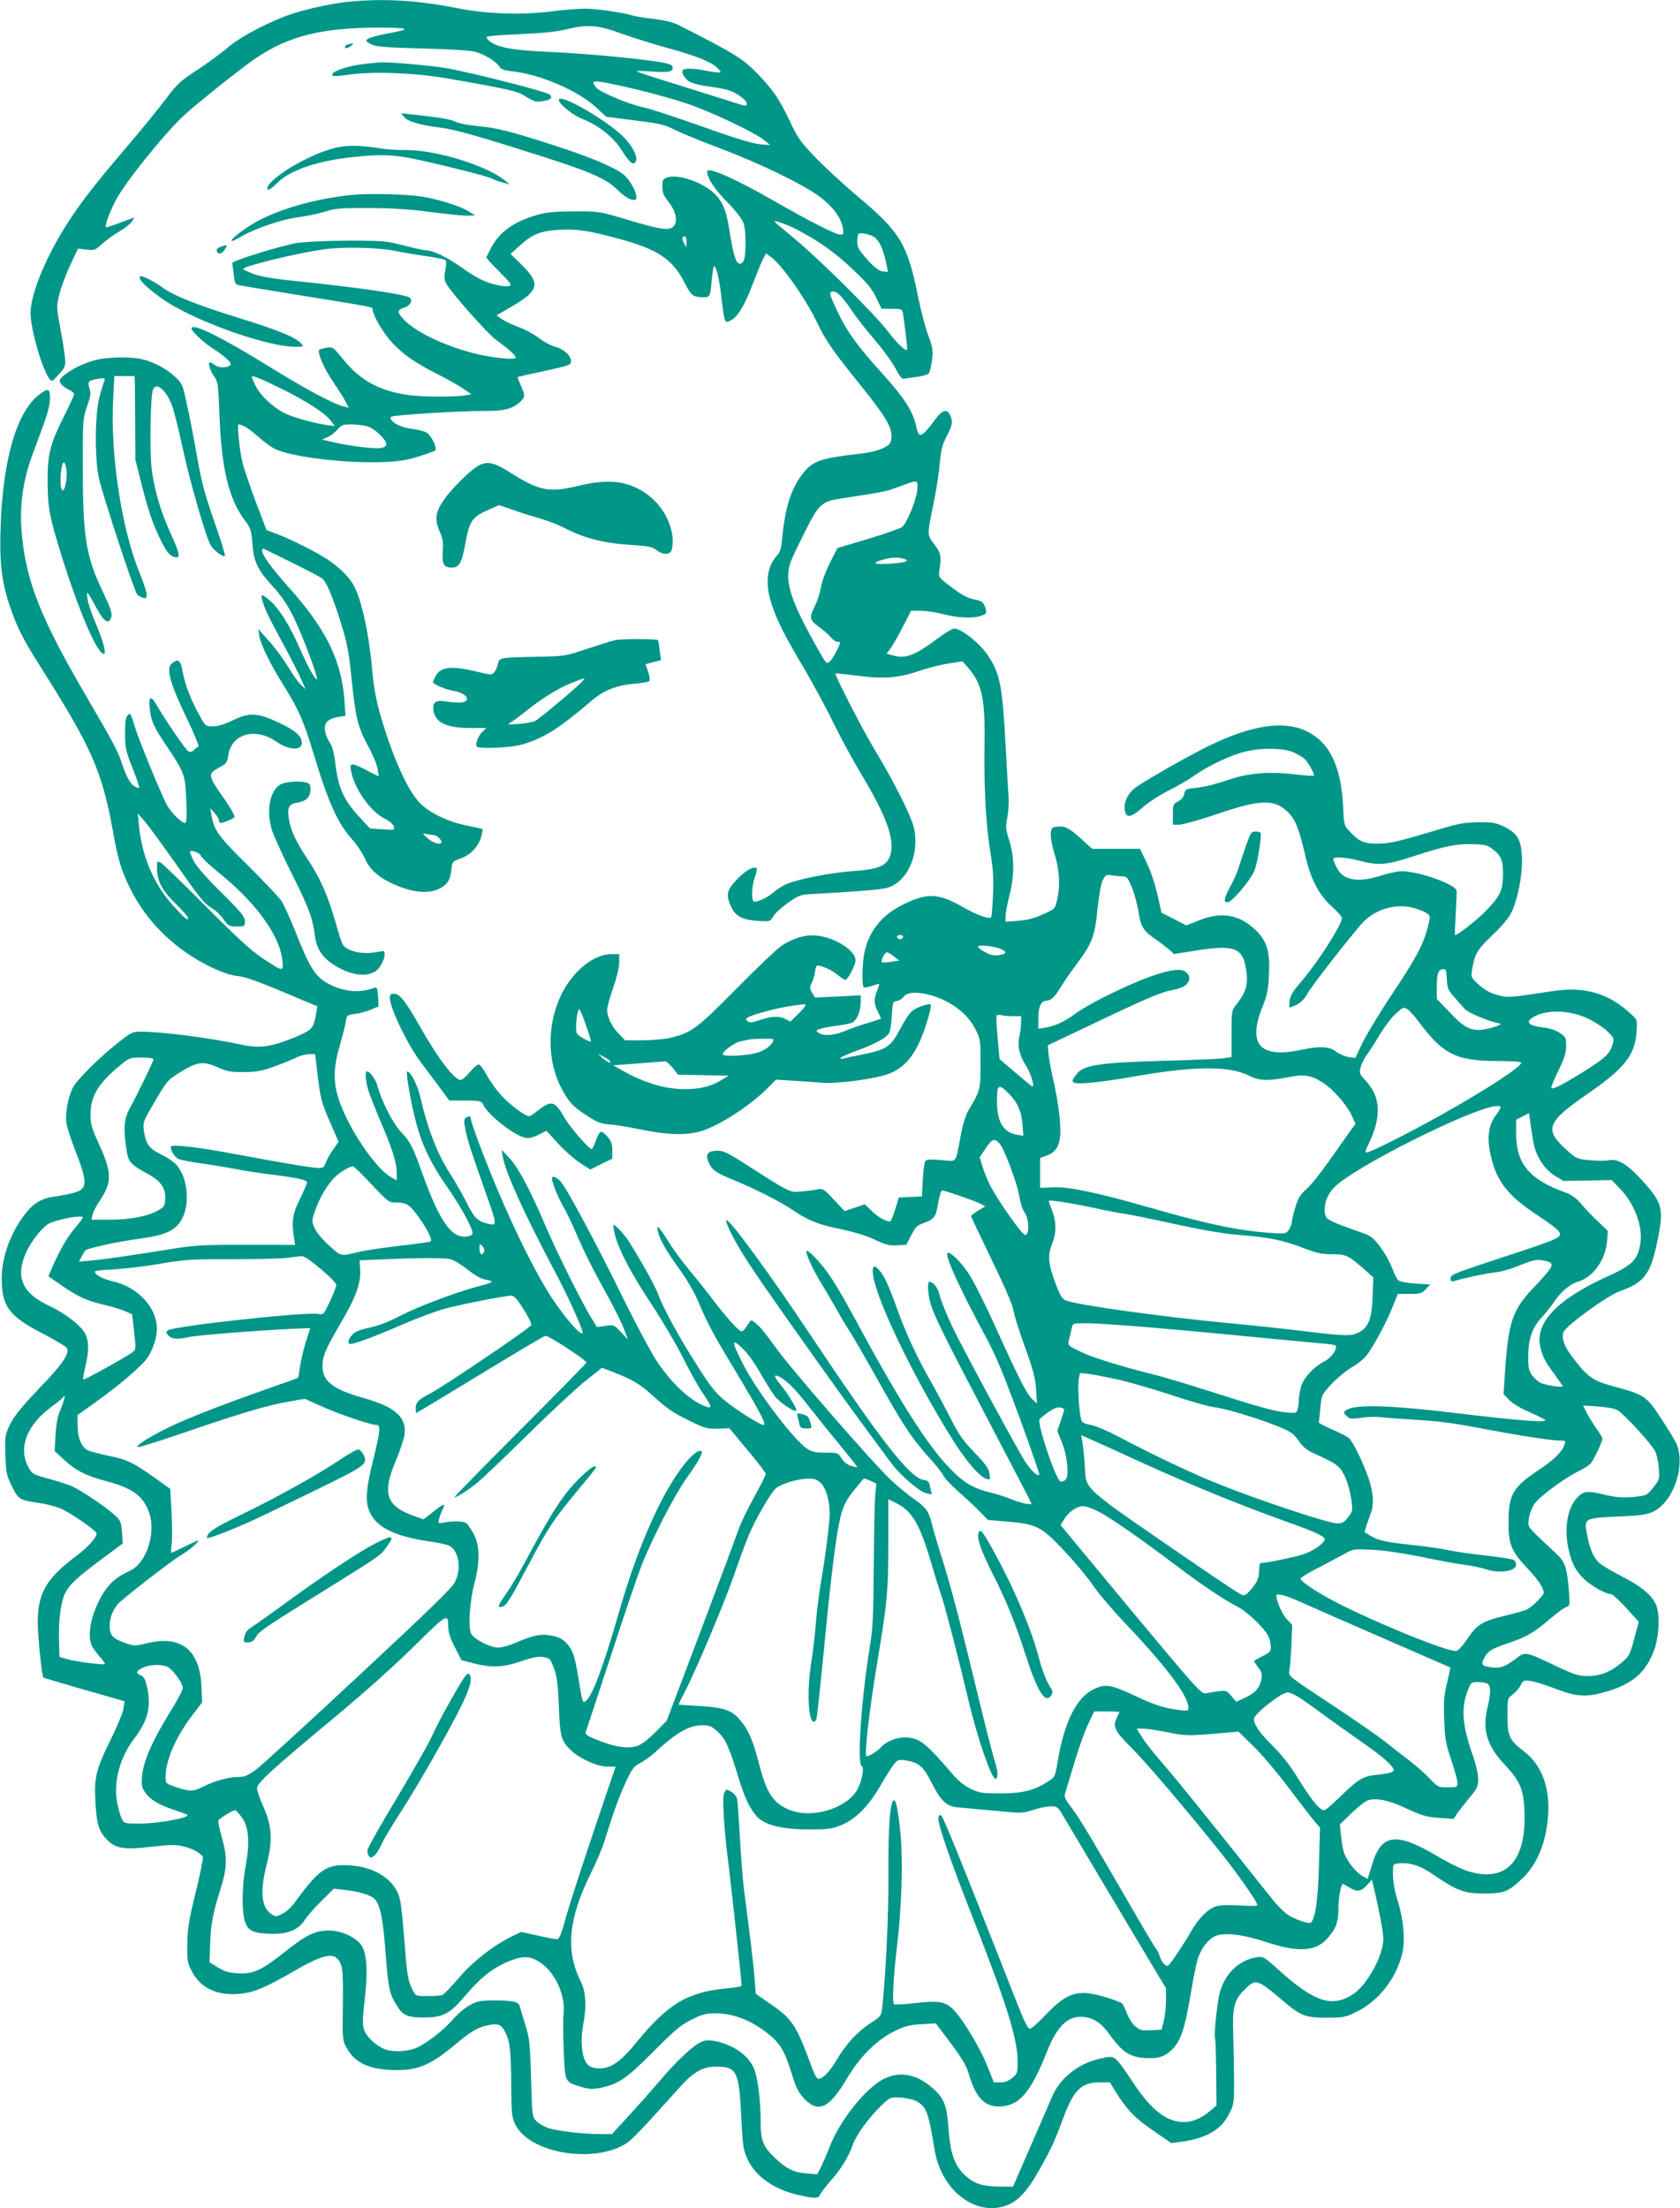 <?xml version="1.0" standalone="no"?>
<!DOCTYPE svg PUBLIC "-//W3C//DTD SVG 20010904//EN"
 "http://www.w3.org/TR/2001/REC-SVG-20010904/DTD/svg10.dtd">
<svg version="1.0" xmlns="http://www.w3.org/2000/svg"
 width="974pt" height="1280pt" viewBox="0 0 974 1280"
 preserveAspectRatio="xMidYMid meet">
<g transform="translate(0,1280) scale(0.1,-0.1)"
fill="#009688" stroke="none">
<path d="M2024 12790 c-98 -10 -220 -36 -318 -66 -129 -41 -312 -135 -386
-200 -36 -31 -115 -89 -176 -129 -99 -65 -117 -81 -182 -168 -39 -52 -138
-174 -219 -269 -183 -214 -263 -316 -343 -438 -129 -197 -223 -422 -223 -535
0 -90 67 -326 109 -380 15 -19 16 -19 55 25 39 44 40 47 35 103 -3 32 -16 110
-28 174 -21 112 -21 117 -4 186 9 39 37 114 62 168 l46 98 49 -6 c46 -5 51 -4
91 33 24 22 68 54 99 72 31 18 64 43 73 57 l16 25 -81 -30 c-45 -17 -83 -29
-85 -27 -8 8 26 100 60 161 57 105 264 363 383 478 64 62 333 277 425 340 192
130 387 178 718 178 180 -1 190 -8 43 -35 -50 -9 -100 -23 -109 -30 -16 -11
-15 -14 17 -31 29 -15 71 -19 299 -25 154 -4 282 -12 305 -19 56 -16 119 -55
138 -83 12 -19 27 -25 74 -30 161 -17 379 -110 485 -206 l63 -58 165 -21 c147
-18 173 -24 235 -56 39 -19 156 -67 260 -106 231 -87 486 -211 580 -282 75
-57 122 -122 132 -181 5 -32 3 -37 -14 -37 -28 0 -172 73 -383 194 -228 131
-390 202 -390 172 0 -38 40 -100 115 -176 53 -55 87 -99 96 -125 16 -47 15
-201 -2 -221 -33 -40 -54 8 -81 186 -17 109 -37 159 -85 207 -68 67 -214 117
-276 94 -24 -9 -27 -16 -27 -53 0 -34 8 -52 35 -87 56 -71 59 -144 6 -156 -34
-7 -85 4 -266 58 -137 41 -143 42 -285 42 -108 -1 -162 -5 -210 -19 -140 -39
-227 -101 -275 -197 l-26 -51 22 -27 c13 -14 45 -47 71 -73 26 -25 48 -51 48
-57 0 -17 -51 -13 -122 9 -42 13 -96 42 -162 90 -88 62 -168 100 -214 100 -8
0 -62 12 -121 27 -99 26 -120 28 -316 28 -119 0 -249 -6 -300 -13 -83 -12
-382 -104 -378 -117 0 -3 4 -32 8 -65 6 -53 9 -59 33 -64 15 -3 182 -30 372
-61 410 -66 400 -64 400 -78 0 -32 63 -140 114 -194 62 -67 134 -117 265 -183
46 -23 109 -58 139 -78 l55 -37 -39 -7 c-57 -10 -249 -9 -324 2 -170 24 -279
83 -379 205 -61 75 -62 76 -99 69 -20 -4 -39 -8 -41 -11 -14 -12 27 -109 78
-183 32 -47 66 -100 75 -119 l18 -34 -29 7 c-59 14 -217 98 -419 223 -285 177
-464 266 -464 229 0 -17 76 -87 136 -124 27 -17 61 -43 74 -57 21 -22 22 -28
10 -35 -22 -14 -64 -12 -86 5 -10 8 -23 15 -28 15 -13 0 3 -51 27 -84 20 -28
23 -48 29 -211 11 -321 54 -500 151 -626 30 -40 34 -54 40 -127 8 -108 29
-152 115 -247 49 -53 87 -108 120 -174 49 -95 148 -358 139 -368 -8 -7 -52 72
-102 185 -56 127 -113 219 -165 266 -48 43 -61 46 -50 9 16 -56 33 -91 115
-243 46 -85 96 -182 110 -215 l27 -60 -27 25 c-15 14 -49 62 -76 107 -27 45
-77 112 -111 149 l-61 68 6 -39 c9 -53 63 -163 142 -289 86 -138 113 -199 170
-385 89 -295 140 -408 227 -507 28 -32 59 -78 70 -103 26 -62 71 -107 143
-143 116 -59 225 -74 293 -39 46 24 62 49 69 110 5 47 7 48 54 65 58 21 104
70 119 127 6 23 10 42 8 44 -2 1 -41 10 -88 19 -111 22 -217 72 -275 131 -56
55 -124 192 -185 369 -58 171 -79 262 -91 389 -18 216 -60 411 -106 500 -22
44 -82 106 -143 147 -66 45 -222 124 -305 155 l-60 23 -62 163 c-34 90 -69
194 -78 232 -17 73 -31 217 -22 217 22 0 64 -26 111 -69 31 -28 74 -60 98 -72
94 -48 410 -86 637 -77 89 4 136 12 201 33 47 15 89 30 93 34 14 14 -24 91
-52 105 -14 7 -50 16 -80 20 -57 7 -99 25 -120 49 -9 11 -9 17 -1 22 16 10
424 35 545 33 107 -1 158 13 202 54 28 26 28 37 2 95 -11 25 -19 46 -17 48 2
1 72 17 156 35 142 31 152 34 152 56 0 34 -39 69 -90 84 -25 6 -68 29 -96 51
-28 21 -80 50 -117 63 -36 13 -80 34 -97 46 l-31 22 99 58 c148 88 155 128 46
236 l-64 62 53 48 c75 68 124 87 235 92 104 5 160 -4 344 -53 221 -60 309
-119 376 -252 35 -68 47 -81 82 -84 67 -6 67 -6 75 84 4 45 10 86 13 91 11 18
33 -70 44 -174 6 -58 15 -115 19 -128 8 -22 10 -22 38 -8 39 20 81 92 126 212
21 55 46 116 56 137 l20 38 29 -21 c63 -45 201 -241 267 -379 47 -101 91 -164
249 -360 149 -185 187 -249 182 -307 -3 -35 -8 -41 -49 -62 -28 -14 -79 -26
-135 -32 -220 -25 -269 -41 -323 -107 -72 -86 -109 -200 -126 -383 -6 -59 -12
-80 -30 -100 -60 -64 -71 -165 -30 -286 32 -96 76 -182 190 -374 50 -85 126
-226 168 -312 42 -86 109 -209 148 -274 142 -236 195 -365 187 -456 -9 -90
-54 -116 -221 -127 -139 -10 -335 -49 -399 -81 -23 -12 -54 -33 -68 -46 -30
-27 -97 -57 -110 -49 -15 9 -12 86 6 139 9 26 14 50 11 53 -16 15 -67 -14
-114 -64 -60 -62 -66 -89 -34 -160 25 -54 66 -75 156 -81 69 -4 70 -4 88 26 9
17 47 52 84 78 58 41 75 48 123 51 231 12 398 25 442 34 122 26 200 186 168
345 -13 67 -114 268 -235 469 -69 115 -228 425 -221 432 1 1 56 -5 122 -13
153 -21 244 -14 359 26 50 17 127 37 173 44 l82 13 30 -34 c83 -94 102 -180
98 -445 -4 -251 8 -472 34 -628 16 -99 19 -151 15 -249 -3 -68 -8 -125 -10
-128 -13 -12 -85 14 -162 58 -145 83 -209 86 -353 14 -124 -62 -198 -157 -222
-285 -12 -62 -13 -187 -2 -193 4 -3 25 1 47 8 21 8 41 13 42 11 2 -2 -4 -19
-12 -39 -20 -48 -19 -75 5 -122 11 -21 19 -39 17 -40 -1 -1 -36 -12 -77 -25
-41 -12 -101 -33 -132 -46 -64 -27 -125 -31 -153 -10 -17 12 -16 14 16 24 19
6 61 13 93 17 33 4 70 11 83 16 29 11 53 65 53 119 l0 41 -132 -7 -133 -6 -17
28 c-14 25 -14 33 -3 54 8 14 17 44 20 67 7 39 8 41 35 33 37 -11 69 -28 103
-56 16 -13 32 -24 37 -24 15 0 60 85 60 114 0 57 -119 132 -224 143 -65 7
-138 -14 -205 -59 -25 -17 -143 -128 -261 -248 -230 -233 -261 -256 -382 -285
-35 -8 -108 -15 -163 -15 l-101 0 -36 38 c-41 41 -68 97 -68 139 0 15 16 73
35 127 21 61 35 118 35 148 l0 48 -43 0 c-104 0 -225 -97 -292 -234 -86 -175
-84 -394 6 -555 41 -74 61 -95 144 -149 57 -37 80 -46 125 -49 30 -2 114 -15
185 -30 173 -35 285 -35 375 -1 110 42 272 151 362 243 l47 47 98 -6 c54 -3
130 -9 169 -12 73 -6 249 14 352 41 132 34 206 130 267 348 9 32 14 61 11 64
-9 10 -81 -15 -108 -37 -14 -11 -44 -56 -67 -100 -55 -106 -80 -123 -211 -150
-58 -11 -113 -23 -124 -26 -11 -4 -16 -2 -12 4 3 6 45 24 94 42 93 34 160 68
183 96 9 10 16 50 19 103 5 82 6 86 30 89 13 2 30 12 37 22 18 26 59 32 123
20 130 -25 248 -107 297 -209 27 -53 28 -63 28 -196 0 -151 -2 -157 -71 -272
-15 -26 -32 -80 -44 -145 -32 -168 -18 -150 -114 -142 -65 5 -85 4 -92 -7 -5
-8 -11 -57 -14 -109 l-5 -95 -67 -3 -67 -3 -21 -69 c-12 -39 -25 -70 -30 -70
-25 0 -69 25 -106 61 l-40 39 -58 -20 -59 -20 -62 66 c-59 63 -65 66 -96 60
-19 -4 -59 -9 -90 -12 -66 -7 -68 -7 -262 117 -171 110 -188 119 -226 119 -62
0 -76 -23 -47 -79 19 -36 42 -51 150 -95 119 -50 260 -121 326 -166 94 -64
151 -87 282 -114 81 -17 154 -39 201 -62 62 -29 84 -35 128 -32 l54 3 28 55
c24 48 33 57 75 72 60 22 68 34 82 119 7 38 16 69 22 69 16 0 189 -60 222 -77
l29 -15 -42 -25 c-22 -13 -41 -28 -41 -32 0 -4 54 -118 119 -252 77 -159 122
-263 127 -295 4 -27 34 -123 67 -214 48 -133 60 -180 64 -245 l5 -80 -27 25
c-32 29 -77 117 -219 431 -56 124 -124 258 -150 297 -46 70 -110 131 -123 119
-16 -16 77 -218 223 -487 56 -104 101 -211 194 -464 66 -181 118 -331 116
-334 -13 -12 -58 34 -94 95 -95 164 -351 639 -409 759 -34 72 -67 154 -74 182
-10 47 -36 82 -61 82 -11 0 -10 -56 3 -110 15 -68 71 -182 341 -697 136 -259
248 -475 248 -478 0 -11 -65 4 -116 25 -25 11 -82 29 -126 40 -98 24 -155 59
-235 143 -130 136 -289 387 -542 855 -91 168 -144 255 -189 310 -39 49 -83 92
-94 92 -14 0 26 -93 74 -172 28 -46 70 -117 93 -158 22 -41 58 -101 78 -132
21 -32 90 -151 154 -265 163 -292 209 -361 327 -491 28 -31 58 -70 66 -86 8
-16 44 -54 79 -85 36 -31 91 -82 122 -113 l57 -58 118 -10 c167 -15 193 -29
329 -174 60 -64 133 -152 161 -194 28 -42 109 -138 179 -212 250 -263 375
-430 375 -499 0 -17 -5 -18 -42 -14 -91 10 -148 27 -268 84 -137 64 -170 70
-235 40 -105 -49 -176 -192 -215 -433 -12 -72 -15 -79 -49 -101 -82 -54 -147
-71 -276 -72 -109 0 -125 2 -176 26 -38 18 -71 45 -105 84 -99 117 -160 178
-196 196 -70 36 -170 17 -223 -41 -19 -21 -66 -50 -81 -50 -15 0 16 272 67
575 53 317 59 383 59 657 l0 258 49 -24 c90 -46 135 -123 200 -346 22 -74 49
-162 61 -195 18 -51 106 -392 156 -605 50 -212 132 -450 155 -450 16 0 16 42
-1 92 -9 29 -41 150 -70 268 -134 552 -177 718 -230 890 -32 102 -63 207 -69
233 -16 67 -35 92 -100 137 -31 21 -92 71 -135 111 -109 102 -598 665 -675
777 -35 50 -79 106 -99 123 -34 30 -37 31 -49 13 -42 -64 -38 -63 -83 -19 -23
22 -76 85 -118 140 -41 55 -107 138 -147 185 -39 47 -93 120 -119 163 -54 87
-73 105 -62 61 13 -52 47 -112 120 -213 43 -58 89 -136 111 -188 58 -136 88
-193 215 -403 143 -238 183 -314 169 -319 -15 -5 -153 81 -228 142 -51 42 -82
80 -159 202 -106 166 -196 331 -227 415 -18 48 -78 157 -166 300 -29 46 -86
107 -93 99 -2 -2 3 -29 10 -59 22 -86 93 -221 214 -404 61 -93 143 -231 181
-308 38 -76 89 -168 114 -204 51 -74 55 -88 23 -78 -87 26 -202 131 -291 266
-31 47 -113 200 -182 339 -175 357 -349 680 -380 707 -28 23 -45 28 -45 12 0
-23 35 -110 65 -162 19 -31 57 -112 85 -179 29 -67 85 -181 125 -253 91 -165
120 -222 146 -288 l20 -53 -40 43 c-40 43 -41 44 -90 37 l-50 -7 -27 44 c-53
83 -204 385 -269 538 -93 217 -160 343 -212 398 l-44 47 6 -40 c15 -88 123
-327 289 -640 87 -162 182 -372 173 -382 -13 -13 -98 85 -175 200 -91 138
-208 372 -320 637 -76 181 -152 384 -152 406 0 16 -9 18 -29 5 -12 -8 -12 -19
-2 -73 12 -59 30 -115 130 -398 51 -145 51 -154 9 -145 -68 15 -87 32 -133
125 -24 49 -67 122 -93 164 -76 115 -132 260 -176 451 -15 66 -56 145 -75 145
-10 0 21 -183 51 -295 34 -131 90 -246 178 -371 75 -106 150 -241 150 -271 0
-16 -35 -26 -70 -18 -69 15 -135 123 -220 360 -55 156 -73 191 -126 245 -44
46 -112 178 -134 261 -11 42 -44 89 -62 89 -13 0 -9 -52 7 -108 9 -28 40 -108
70 -179 68 -156 95 -242 95 -299 l0 -45 -28 15 c-68 35 -180 181 -257 334 -83
167 -94 262 -46 428 16 56 32 119 36 141 6 39 8 41 53 46 26 3 67 14 92 25
l45 19 -3 57 c-3 47 -7 56 -20 51 -83 -31 -173 -25 -260 19 -83 42 -114 90
-202 313 -28 70 -63 146 -76 168 -14 22 -101 114 -193 205 -173 170 -200 207
-215 295 l-7 40 26 -28 c14 -15 25 -35 25 -43 0 -8 5 -14 10 -14 16 0 80 28
80 35 0 13 -34 70 -74 125 -23 32 -49 72 -56 90 -15 36 -9 45 58 81 24 13 31
25 36 63 19 124 157 162 279 77 71 -50 147 -53 147 -7 0 39 -34 70 -128 115
-127 60 -175 63 -270 17 -50 -24 -88 -36 -117 -36 -43 0 -44 1 -78 63 -50 89
-85 181 -98 254 -12 67 -25 77 -61 49 -38 -28 -15 -111 88 -326 42 -86 70
-156 64 -158 -6 -2 -18 -11 -26 -20 -12 -11 -21 -13 -33 -6 -16 10 -129 175
-184 270 -35 59 -48 46 -37 -37 9 -64 24 -95 90 -194 110 -163 114 -175 120
-322 4 -101 2 -133 -7 -133 -22 0 -84 63 -108 109 -44 89 -162 377 -185 454
-21 71 -25 77 -39 62 -12 -12 -16 -37 -16 -108 1 -85 4 -100 44 -200 24 -60
41 -111 38 -113 -3 -3 -15 1 -27 8 -25 15 -50 61 -75 138 -20 64 -47 114 -208
390 -252 431 -340 648 -368 909 -19 173 0 326 60 488 16 43 45 122 65 176 23
64 36 115 36 147 0 58 -10 62 -59 26 -132 -98 -213 -370 -227 -761 -8 -209 5
-324 51 -462 43 -128 76 -194 183 -363 294 -464 354 -600 417 -949 29 -163 50
-232 102 -335 98 -197 268 -359 480 -458 54 -25 105 -42 141 -45 40 -4 117
-31 260 -91 l202 -85 -6 -36 c-17 -95 -22 -100 -124 -143 -134 -55 -204 -66
-305 -44 -191 41 -463 76 -588 76 -49 0 -57 -4 -132 -63 -112 -89 -239 -215
-263 -262 -28 -56 -45 -149 -37 -204 4 -25 26 -95 50 -156 75 -190 74 -227 -8
-249 -28 -8 -76 -17 -106 -21 -75 -9 -124 -36 -172 -97 -86 -109 -139 -253
-139 -377 0 -161 41 -218 229 -316 72 -37 137 -76 146 -85 25 -28 -18 -93
-162 -242 -98 -103 -140 -155 -164 -203 -30 -62 -31 -67 -28 -177 4 -105 7
-119 37 -181 38 -77 46 -82 149 -97 40 -5 97 -19 128 -31 54 -20 215 -131 215
-147 0 -23 -52 -82 -110 -125 -182 -135 -232 -220 -231 -397 1 -84 24 -308 33
-314 1 -1 86 -26 188 -56 102 -29 207 -59 234 -67 l48 -14 -6 -42 c-3 -23 -37
-105 -75 -182 -83 -167 -96 -217 -88 -356 7 -130 19 -171 65 -220 51 -54 99
-62 261 -43 94 11 137 12 176 4 55 -11 112 -42 121 -64 3 -8 -16 -101 -42
-207 -40 -164 -47 -210 -48 -299 -1 -95 2 -110 26 -156 50 -94 138 -139 261
-132 89 5 155 31 323 128 192 111 248 120 280 45 11 -28 14 -77 12 -238 -3
-191 -2 -204 19 -242 46 -87 122 -126 258 -133 148 -7 223 22 368 142 99 83
132 102 191 116 63 14 82 7 105 -38 28 -56 34 -110 35 -307 1 -161 3 -185 22
-226 78 -168 452 -234 645 -113 32 20 108 100 311 327 79 88 133 118 210 118
120 0 133 -26 146 -297 8 -162 12 -187 35 -237 47 -104 159 -181 305 -212 91
-20 107 -19 119 8 6 12 36 51 68 87 57 66 96 131 121 203 19 52 89 149 158
217 56 54 56 54 112 52 31 -1 72 -10 91 -18 63 -31 75 -61 112 -287 38 -230
231 -382 409 -323 72 24 126 81 199 211 68 121 88 164 140 305 58 156 104 200
208 200 l60 0 29 -48 c70 -112 114 -158 221 -231 l106 -73 52 7 c148 19 235
69 282 160 29 57 30 63 30 194 -1 75 -3 195 -5 266 -6 160 5 203 65 262 65 66
74 63 224 -65 103 -87 129 -97 251 -97 100 0 109 2 175 34 128 63 231 194 265
340 18 75 7 198 -26 301 -17 53 -27 109 -28 150 -1 62 0 65 23 68 69 10 132
-9 213 -65 136 -93 176 -108 293 -108 115 0 138 9 217 83 88 82 141 208 153
364 13 165 -36 298 -140 377 -85 66 -95 87 -95 207 0 100 0 100 30 122 16 12
37 36 46 53 15 30 18 31 59 25 24 -3 86 -22 137 -42 119 -47 180 -53 284 -24
164 44 246 113 295 248 30 85 34 219 6 269 -30 56 -87 101 -196 157 -58 30
-116 64 -128 76 -39 36 -62 96 -77 197 -9 60 7 66 189 73 122 5 159 10 197 27
122 55 196 279 133 404 -10 19 -48 82 -86 140 -81 124 -96 135 -259 179 -133
36 -158 52 -240 156 -59 74 -78 122 -66 162 11 35 253 211 325 237 144 50 181
100 220 292 39 188 30 220 -89 352 -83 91 -141 127 -191 116 -17 -4 -66 -4
-109 0 -76 7 -80 8 -134 57 -136 121 -120 163 117 327 213 146 276 225 285
358 5 71 4 72 -29 103 -133 124 -271 164 -460 135 -254 -39 -260 -39 -322 -21
-40 12 -73 30 -104 59 -43 39 -45 43 -39 82 16 97 28 118 118 204 59 56 96
102 112 135 35 75 60 199 60 296 -1 116 -22 158 -101 197 -52 25 -68 28 -153
27 -79 -1 -116 -8 -220 -39 -238 -72 -294 -85 -363 -85 -78 0 -107 12 -158 67
-37 38 -37 38 -42 148 -11 225 -74 362 -196 429 -137 74 -326 48 -586 -79
-120 -59 -371 -202 -423 -241 -51 -40 -74 -100 -56 -148 11 -28 42 -17 99 34
30 27 97 71 147 96 51 25 121 66 156 91 79 56 207 116 293 137 94 23 222 21
279 -5 24 -11 53 -28 63 -37 21 -19 61 -91 54 -98 -2 -3 -48 1 -102 7 -160 19
-281 9 -405 -35 -57 -20 -134 -39 -171 -42 -64 -6 -67 -8 -73 -35 -3 -18 -16
-34 -36 -44 -28 -15 -30 -19 -30 -75 l0 -60 37 0 c20 0 116 27 214 60 258 88
339 90 418 11 42 -42 63 -96 100 -256 30 -130 78 -222 151 -288 33 -30 60 -60
60 -68 -1 -41 -142 -261 -243 -377 -40 -46 -56 -73 -60 -100 -2 -20 -3 -39 -1
-41 2 -2 20 5 41 15 25 13 46 34 63 65 23 41 212 285 311 401 74 87 202 126
310 94 30 -9 63 -23 74 -31 19 -15 19 -17 2 -81 -26 -102 -68 -179 -210 -392
-72 -108 -148 -235 -170 -281 l-39 -83 -38 5 c-21 3 -54 17 -73 31 -40 31 -95
34 -202 11 -241 -51 -314 30 -225 251 26 64 33 98 37 180 7 134 -10 195 -71
257 -97 96 -202 116 -335 62 l-73 -29 -72 37 -72 37 -23 102 c-13 59 -39 138
-62 186 l-40 82 -138 0 -139 0 -66 60 c-68 62 -93 74 -142 68 -25 -3 -29 -8
-32 -40 -2 -20 8 -73 22 -118 29 -90 34 -185 14 -268 -11 -50 -12 -51 -82 -82
-51 -23 -92 -34 -143 -37 l-73 -6 0 32 c0 18 10 72 22 119 30 118 30 224 -1
322 -21 67 -22 80 -11 130 6 31 10 87 7 125 -3 39 -10 165 -16 280 -19 362
-33 433 -106 540 -51 74 -163 160 -198 151 -12 -3 -56 -31 -97 -61 -124 -93
-179 -114 -249 -95 l-41 11 24 32 c13 18 45 74 71 125 l47 92 57 0 c31 0 90
-9 131 -20 84 -22 171 -26 219 -9 29 10 32 15 26 38 -10 38 -22 49 -64 56 -42
7 -82 30 -159 90 -51 40 -51 40 -45 85 12 75 8 95 -31 146 -42 55 -42 48 1
259 13 66 28 162 32 213 7 75 14 105 40 154 34 67 37 84 19 123 -17 37 -46 29
-85 -25 -82 -110 -96 -115 -112 -38 -19 85 -67 160 -193 300 -145 160 -208
247 -258 353 -53 111 -57 125 -30 125 25 0 56 -31 113 -117 23 -33 81 -108
130 -165 48 -56 102 -131 120 -165 21 -42 37 -61 47 -59 8 3 41 7 73 11 31 3
63 13 71 20 7 7 16 44 20 80 6 59 3 75 -23 143 -16 43 -41 138 -56 212 -63
315 -104 383 -349 589 -78 65 -187 166 -243 223 -91 94 -107 116 -153 214 -63
131 -92 175 -178 266 -93 98 -131 122 -472 295 -28 14 -78 26 -135 33 -49 5
-106 14 -125 20 -62 18 -213 40 -278 40 -35 0 -122 -7 -195 -16 -178 -22 -378
-15 -552 20 -228 45 -426 56 -621 36z m1583 -186 c70 -25 193 -63 273 -85 164
-45 248 -80 281 -115 22 -23 22 -24 2 -24 -11 0 -45 5 -74 11 -62 12 -113 14
-128 5 -16 -11 9 -56 41 -72 15 -8 62 -19 105 -25 43 -5 94 -15 113 -21 50
-15 110 -58 110 -79 0 -16 -5 -16 -72 6 -40 13 -183 58 -317 100 -135 41 -247
78 -250 81 -3 4 35 3 84 0 99 -8 125 -3 125 23 0 14 -15 20 -67 30 -131 22
-440 51 -644 60 -214 9 -301 25 -349 61 -14 10 -21 22 -17 27 5 4 90 11 190
15 124 5 207 13 262 26 133 32 185 29 332 -24z m73 -320 c85 -20 216 -56 290
-80 140 -45 411 -174 465 -220 l30 -25 -61 5 c-41 4 -150 37 -340 105 -154 54
-304 104 -335 109 -74 14 -249 87 -271 113 -42 50 -25 50 222 -7z m956 -823
c126 -68 211 -130 315 -229 77 -73 106 -108 129 -158 l31 -64 59 0 c54 0 60
-2 64 -22 5 -22 26 -194 26 -211 0 -23 -57 29 -113 103 -76 100 -396 417 -549
544 -60 49 -108 90 -108 92 0 10 83 -21 146 -55z m438 -39 c27 -25 44 -63 61
-134 8 -34 13 -63 12 -64 -1 -1 -16 1 -34 4 -21 5 -49 27 -87 70 -47 53 -56
69 -56 101 0 21 3 41 7 45 12 11 76 -4 97 -22z m-1094 -24 l-1 -33 -13 25
c-14 25 -13 40 5 40 5 0 9 -15 9 -32z m-1675 -55 c39 -8 115 -21 169 -28 54
-8 103 -18 108 -23 7 -7 6 -27 0 -58 -8 -38 -7 -54 4 -76 26 -50 240 -292 290
-328 66 -47 114 -90 114 -103 0 -15 -133 -2 -234 23 -168 42 -331 117 -406
189 -48 46 -50 65 -9 77 42 12 58 51 26 63 -52 20 -300 55 -642 91 -143 14
-216 27 -257 43 -32 12 -58 24 -58 28 0 16 310 92 470 114 113 16 321 11 425
-12z m-678 -794 c147 -72 260 -145 291 -188 l23 -31 -43 6 c-80 11 -200 45
-250 70 -67 34 -142 105 -167 159 -12 25 -21 47 -21 51 0 11 46 -8 167 -67z
m505 -221 c40 -12 108 -76 108 -103 0 -8 -12 -18 -26 -21 -32 -8 -170 8 -273
31 l-74 17 32 14 c17 7 43 27 57 44 23 27 32 30 81 30 31 0 73 -5 95 -12z
m3185 -373 c-6 -58 -58 -183 -86 -209 -9 -8 -97 -39 -196 -69 l-180 -54 -43
-84 c-23 -47 -47 -109 -52 -140 -5 -32 -20 -80 -34 -108 -36 -71 -34 -84 24
-126 27 -20 58 -47 69 -61 10 -13 26 -24 35 -24 9 0 16 -2 16 -4 0 -17 -41
-94 -58 -109 -20 -18 -21 -17 -70 70 -129 229 -172 336 -172 426 1 57 7 74 83
227 94 190 106 202 220 220 39 6 115 18 167 26 52 8 109 20 125 26 17 6 53 19
80 29 77 28 79 27 72 -36z m-3625 -416 c90 -44 169 -86 176 -92 25 -21 60
-103 106 -250 40 -128 48 -171 65 -339 23 -221 35 -271 97 -386 25 -46 49
-103 53 -128 5 -24 7 -44 6 -44 -1 0 -32 16 -69 35 -89 46 -100 46 -91 -2 19
-104 111 -236 195 -278 28 -14 50 -33 53 -46 6 -21 4 -21 -66 -16 l-72 5 -63
68 c-88 96 -119 164 -136 295 -9 75 -19 114 -34 135 -12 16 -24 45 -27 66 -9
46 15 72 75 82 l43 7 -6 87 c-16 230 -105 413 -318 652 -102 114 -159 192
-159 217 0 7 2 13 5 13 2 0 78 -36 167 -81z m3548 22 c43 -12 4 -24 -90 -29
-89 -5 -99 5 -27 25 48 13 81 14 117 4z m-4229 -1756 c158 -225 169 -238 220
-271 21 -12 50 -41 65 -63 27 -38 33 -41 77 -41 46 0 47 1 47 30 0 26 -21 52
-138 168 -92 91 -145 153 -161 185 -13 27 -21 50 -20 52 11 10 59 -10 64 -26
4 -11 48 -52 98 -93 218 -174 359 -367 374 -513 7 -68 8 -68 -117 14 -64 43
-145 117 -325 298 -132 133 -250 247 -262 254 -22 11 -23 10 -23 -27 0 -77 28
-132 107 -209 40 -39 73 -77 73 -83 0 -20 -16 -7 -89 74 -110 122 -179 284
-196 466 l-6 65 35 -40 c20 -22 99 -130 177 -240z m1501 155 c9 0 24 -7 32
-16 44 -43 -15 -47 -64 -3 -33 28 -33 30 -10 25 14 -3 33 -6 42 -6z m6134 -76
c57 -42 69 -69 68 -152 -1 -93 -15 -123 -93 -205 -52 -56 -178 -154 -185 -146
-2 2 0 60 4 129 4 69 6 128 4 131 -23 40 -224 109 -317 109 -23 0 -77 -11
-120 -25 -135 -43 -219 -29 -256 44 -12 22 -21 45 -21 51 0 16 70 12 160 -11
106 -27 151 -23 315 31 176 57 237 69 332 67 65 -2 87 -6 109 -23z m-2135
-164 c22 0 29 -9 52 -66 15 -36 32 -100 38 -142 13 -86 29 -110 109 -164 25
-17 57 -42 71 -55 l25 -23 133 21 c201 32 259 16 280 -82 22 -103 12 -151 -50
-230 -29 -36 -29 -38 -29 -172 l0 -134 -47 -7 c-27 -4 -185 -11 -353 -15 -358
-10 -454 -24 -495 -73 -46 -55 -37 -62 68 -55 50 4 168 20 261 37 346 61 552
63 665 6 60 -31 111 -33 229 -10 92 19 133 12 201 -31 56 -35 139 -129 166
-187 l24 -52 -33 -45 c-18 -25 -72 -102 -121 -171 -48 -69 -107 -142 -131
-163 -35 -30 -48 -51 -64 -104 -11 -36 -20 -74 -20 -84 0 -11 -8 -31 -17 -46
-17 -25 -17 -25 -112 -19 -189 14 -364 51 -701 148 -301 86 -464 120 -552 116
l-78 -3 0 87 0 86 34 12 c49 16 74 48 81 105 9 63 -7 198 -40 342 -13 59 -25
127 -27 151 l-3 43 315 150 c220 105 335 154 383 165 80 16 103 27 117 54 14
27 -3 58 -36 66 -60 15 -221 -40 -447 -152 -70 -35 -148 -81 -175 -101 -57
-43 -113 -70 -170 -79 l-42 -7 0 63 c0 66 16 100 49 100 25 1 46 21 82 80 18
30 59 90 92 133 88 117 105 161 120 318 9 85 20 146 31 168 16 31 20 33 54 27
21 -3 49 -6 63 -6z m-1277 -354 c-3 -8 -12 -12 -20 -9 -21 8 -17 23 6 23 13 0
18 -5 14 -14z m569 -67 c37 -17 34 -27 -10 -35 -28 -5 -47 -2 -80 16 -24 12
-43 27 -43 33 0 13 96 3 133 -14z m-619 -44 l29 -23 -47 -7 c-26 -4 -49 -5
-52 -3 -9 9 15 58 28 58 7 -1 26 -11 42 -25z m3247 -234 c22 -26 50 -57 63
-71 20 -22 139 -71 201 -83 27 -5 -78 -37 -122 -37 -56 0 -95 23 -170 104
l-73 76 0 63 c0 82 7 105 34 109 19 3 21 -2 24 -56 3 -54 7 -65 43 -105z
m-3761 -49 c0 -4 -20 -27 -44 -51 l-44 -43 -32 17 c-35 18 -79 15 -158 -12
-35 -11 -46 -12 -58 -2 -13 11 -12 14 9 25 32 17 167 52 242 63 83 12 85 12
85 3z m3490 -22 c11 -6 44 -43 74 -84 136 -180 212 -216 456 -216 77 0 130 -4
130 -10 0 -23 -201 -155 -462 -301 -181 -102 -413 -219 -434 -219 -11 0 -8 12
10 48 39 77 59 159 53 218 -6 61 -25 101 -73 154 -33 36 -35 41 -25 75 5 20
21 51 34 69 14 18 48 71 76 118 28 47 70 102 93 122 47 41 43 39 68 26z
m-4763 -92 c18 -50 31 -93 29 -95 -2 -3 -23 6 -45 19 -37 21 -41 26 -41 64 0
49 10 104 19 104 3 0 21 -41 38 -92z m5809 38 c38 -18 89 -51 112 -73 39 -37
41 -41 32 -74 -16 -56 -41 -80 -161 -156 -123 -77 -186 -110 -195 -100 -3 3
15 48 40 99 36 74 46 104 46 145 0 47 -2 52 -37 76 -26 17 -59 27 -100 32 -71
8 -97 27 -67 50 71 55 216 55 330 1z m-3333 14 l47 0 0 -37 c0 -21 -5 -57 -10
-81 -13 -54 0 -109 40 -172 30 -47 52 -129 32 -116 -6 4 -51 41 -99 82 l-88
75 -11 122 c-6 67 -9 126 -6 130 2 5 14 6 26 3 11 -3 42 -6 69 -6z m-1393
-149 c-18 -34 -67 -62 -127 -71 -73 -12 -163 -13 -163 -1 0 19 72 70 107 76
21 4 43 8 48 10 6 2 41 4 78 4 64 1 67 0 57 -18z m-2637 -207 c16 -122 22
-147 68 -253 l52 -119 -32 -46 c-18 -25 -37 -60 -43 -76 -8 -25 -15 -30 -41
-30 -35 0 -201 28 -503 84 -217 40 -354 55 -354 38 0 -24 23 -60 46 -70 13 -6
76 -18 141 -27 65 -9 147 -23 183 -30 36 -8 121 -21 190 -30 171 -21 230 -34
230 -49 0 -7 -19 -50 -41 -95 -43 -86 -50 -134 -34 -229 l6 -38 -283 1 c-244
0 -302 -3 -418 -22 -228 -37 -399 -62 -478 -69 l-74 -7 16 31 c9 17 19 33 24
36 22 13 176 47 284 62 186 25 240 50 278 129 32 65 30 176 -3 248 -26 57 -49
78 -134 121 -59 30 -79 59 -89 133 -6 49 -4 53 65 171 69 117 73 122 146 167
97 61 133 66 216 29 56 -25 75 -29 154 -28 75 1 105 6 180 34 50 18 106 41
125 51 19 10 51 18 71 19 l36 0 16 -136z m1692 96 c11 -18 -9 -10 -40 16 l-30
26 32 -16 c17 -9 35 -20 38 -26z m-2645 10 c0 -11 -96 -209 -136 -281 -34 -62
-39 -112 -24 -220 14 -100 16 -101 138 -170 67 -38 93 -79 90 -139 -3 -41 -6
-47 -45 -68 -60 -33 -162 -52 -281 -52 l-102 0 6 28 c3 15 21 50 39 77 75 111
75 164 3 324 -48 105 -53 123 -53 186 1 101 45 175 167 276 58 48 60 49 129
49 39 0 69 -4 69 -10z m3010 -50 l31 -39 147 -3 147 -3 -45 -27 c-63 -37 -122
-51 -215 -51 -111 1 -229 36 -355 107 l-55 31 145 11 c80 6 150 12 157 12 6 1
25 -16 43 -38z m1948 -148 c51 -51 75 -105 80 -181 l5 -64 -38 6 c-79 13 -115
75 -115 197 0 95 9 101 68 42z m2852 -80 c0 -5 -14 -29 -32 -53 -40 -54 -48
-131 -24 -232 34 -147 101 -231 273 -343 61 -40 116 -82 122 -93 19 -34 5 -40
-334 -151 -282 -93 -295 -98 -295 -121 0 -15 5 -19 18 -15 62 18 186 45 235
50 31 3 81 16 110 27 112 45 131 50 167 44 55 -9 64 -18 49 -46 -7 -13 -50
-63 -96 -111 -121 -126 -146 -196 -165 -456 l-11 -163 33 -34 c20 -21 68 -49
121 -72 49 -21 89 -42 89 -46 0 -13 -176 1 -490 39 -413 50 -616 56 -665 20
-17 -12 -17 -14 2 -33 18 -18 26 -19 84 -11 35 5 84 7 109 4 25 -3 120 -10
212 -16 118 -6 223 -20 351 -45 221 -42 428 -75 479 -75 37 0 37 -1 27 -27
-15 -42 -65 -89 -156 -149 -141 -94 -167 -139 -167 -294 -1 -130 15 -170 107
-268 64 -67 97 -117 97 -144 0 -16 -65 -80 -97 -97 -12 -6 -62 -20 -110 -32
-149 -35 -177 -52 -234 -136 -31 -45 -56 -73 -68 -73 -66 0 -525 189 -733 303
-95 52 -168 103 -168 117 0 5 48 35 108 65 59 31 127 67 152 81 43 25 50 26
155 21 69 -3 174 -19 280 -40 94 -20 208 -41 255 -47 46 -6 102 -18 125 -26
76 -26 175 -12 175 26 0 10 -6 22 -12 27 -7 6 -83 18 -168 27 -85 9 -184 24
-220 32 -35 8 -127 21 -204 29 -156 17 -197 26 -243 55 l-32 19 13 43 c8 24
19 56 25 71 18 46 13 118 -14 197 -31 90 -90 213 -114 234 -10 9 -53 31 -97
50 -43 19 -78 37 -78 41 1 3 5 40 9 83 7 76 7 77 64 139 31 33 84 77 117 97
34 19 72 50 86 68 42 55 114 189 149 276 l33 82 68 0 c62 0 71 3 95 28 l25 27
-85 5 c-46 3 -91 11 -99 18 -9 7 -25 39 -37 72 -12 33 -43 89 -69 123 -42 55
-54 64 -112 84 -167 58 -200 74 -206 99 -13 50 5 110 47 157 97 111 811 470
947 476 12 1 22 -3 22 -7z m191 -208 c14 -76 64 -152 123 -189 l50 -30 140 2
140 3 49 -51 c86 -89 135 -225 116 -324 -16 -89 -48 -120 -190 -184 -291 -132
-420 -268 -389 -407 13 -58 26 -83 84 -162 25 -34 46 -65 46 -68 0 -7 -89 5
-122 18 -15 5 -39 25 -53 43 -21 29 -25 44 -25 108 0 102 22 169 74 226 24 25
57 67 74 92 42 63 93 106 144 121 84 25 157 127 165 233 l5 60 -55 53 c-31 28
-75 74 -98 102 -29 34 -56 54 -88 66 -214 76 -291 167 -291 344 l0 80 38 19
37 19 8 -61 c5 -34 13 -85 18 -113z m-3093 -6 c26 -32 101 -232 111 -299 7
-42 20 -82 31 -97 27 -34 29 -135 3 -130 -20 3 -158 200 -203 288 -15 30 -35
79 -44 109 l-16 53 36 54 c37 55 51 59 82 22z m-3644 -233 c86 -92 101 -105
130 -105 74 0 89 -9 144 -86 51 -72 80 -130 69 -140 -3 -3 -83 -14 -178 -25
-95 -11 -198 -26 -228 -33 -118 -29 -111 -31 -182 34 -38 33 -73 76 -84 100
-19 42 -19 43 4 108 26 74 74 154 117 193 30 28 82 58 100 59 5 0 54 -47 108
-105z m4181 -135 c72 -16 153 -31 180 -35 28 -3 160 -30 295 -60 169 -36 288
-57 383 -64 172 -14 251 -31 366 -76 73 -28 104 -35 161 -35 83 0 94 -5 179
-78 l63 -56 -4 -111 c-5 -130 -24 -179 -79 -207 -45 -24 -76 -23 -319 6 -113
14 -306 35 -430 46 -381 36 -868 103 -947 131 -24 8 -34 23 -62 96 -44 117
-48 164 -22 231 26 66 27 127 1 194 -11 29 -20 55 -20 57 0 8 132 -12 255 -39z
m-5855 -57 c0 -5 -23 -35 -51 -68 -43 -52 -90 -135 -135 -241 l-13 -32 72 -50
c100 -69 144 -89 242 -113 47 -11 105 -28 128 -38 l43 -19 12 -103 c11 -101
10 -103 -11 -118 -48 -34 -280 -162 -284 -157 -3 3 2 34 11 70 25 101 22 170
-11 213 -36 47 -115 105 -198 144 -157 74 -197 166 -134 308 28 64 94 148 132
168 50 26 197 53 197 36z m2327 -197 c-11 -27 -27 -17 -27 16 0 30 1 31 16 16
9 -9 14 -24 11 -32z m-947 -102 c50 -41 90 -83 90 -92 0 -9 -17 -52 -37 -95
-36 -76 -38 -79 -66 -73 -68 14 -844 -71 -873 -95 -13 -10 -12 -14 2 -30 19
-21 57 -24 119 -9 41 10 383 37 587 47 l117 5 -25 -77 c-13 -42 -28 -106 -34
-142 -5 -36 -10 -67 -12 -69 -2 -2 -73 -28 -158 -57 -241 -85 -420 -153 -548
-210 -124 -56 -246 -130 -222 -135 8 -1 134 38 279 88 321 110 476 156 597
176 l91 16 114 -51 c104 -45 271 -101 305 -101 22 0 17 -43 -22 -201 -46 -185
-49 -257 -11 -322 46 -78 152 -125 338 -152 53 -7 106 -19 118 -27 53 -33 66
-133 29 -208 -17 -34 -155 -168 -558 -543 -294 -274 -562 -519 -594 -543 -51
-37 -67 -44 -106 -44 -55 0 -136 -23 -202 -56 -58 -29 -77 -30 -156 -3 -61 21
-62 21 -62 58 0 97 58 232 156 360 l56 74 -4 91 c-9 213 -118 300 -317 251
-65 -16 -73 -16 -118 -1 -79 27 -97 46 -97 102 0 46 16 87 46 125 24 29 309
250 366 284 52 30 115 85 98 85 -3 0 -38 -16 -76 -35 -38 -19 -72 -35 -76 -35
-3 0 -3 21 1 47 4 25 3 108 0 185 l-8 138 -81 58 c-132 94 -168 112 -273 133
-54 11 -109 26 -123 32 -37 18 -60 72 -60 144 l0 61 101 72 c141 101 270 211
303 258 32 47 56 120 56 171 -2 124 -111 241 -256 274 -59 14 -104 38 -104 57
0 4 53 10 118 13 64 4 185 18 267 33 136 23 174 26 410 25 143 0 287 4 320 8
33 5 70 9 83 10 15 1 53 -25 112 -75z m751 57 c21 -5 65 -32 100 -60 38 -30
78 -54 99 -57 60 -11 55 -16 -36 -40 -133 -35 -350 -117 -456 -172 -61 -32
-122 -56 -173 -67 -58 -12 -86 -24 -102 -41 -26 -28 -30 -54 -10 -54 25 0 152
48 303 114 83 36 194 77 245 91 99 26 350 75 384 75 13 -1 31 -18 50 -47 46
-71 65 -107 65 -123 0 -14 -525 -369 -600 -405 -52 -26 -70 -45 -70 -77 0 -15
2 -28 4 -28 2 0 168 100 368 222 199 121 370 223 380 225 15 5 238 -141 238
-155 0 -4 -173 -180 -385 -392 -211 -211 -382 -386 -380 -388 6 -6 73 36 130
82 28 22 158 146 290 276 132 130 284 271 337 314 l98 78 57 -22 c122 -47 161
-70 247 -148 69 -64 111 -92 195 -133 99 -49 111 -52 173 -50 l67 2 105 -126
c58 -70 106 -132 106 -138 0 -7 -31 -68 -69 -137 -38 -69 -79 -154 -91 -190
-12 -36 -110 -299 -218 -585 l-197 -520 -66 -66 c-40 -41 -80 -71 -104 -79
-53 -17 -125 -8 -223 31 -65 25 -81 36 -77 48 4 9 69 207 146 441 76 234 156
468 176 520 64 163 197 421 267 517 56 78 86 130 86 149 0 2 -7 4 -16 4 -9 0
-34 -19 -56 -42 -135 -145 -287 -472 -402 -868 -98 -341 -159 -505 -199 -539
-19 -15 -21 -9 -42 124 -22 136 -34 172 -70 210 -22 24 -45 36 -85 44 -62 13
-107 4 -215 -43 -33 -14 -76 -26 -96 -26 -46 0 -140 48 -157 80 -19 36 -9 186
18 290 33 123 32 220 -2 286 -15 27 -34 56 -43 64 -17 14 -79 15 -138 4 -26
-5 -27 -4 -21 23 4 15 13 40 21 56 19 37 7 34 -57 -17 l-55 -43 -55 20 c-162
58 -186 131 -105 320 25 60 48 129 51 155 11 98 -56 157 -233 207 -181 51
-243 98 -243 185 0 60 15 96 105 250 88 150 118 232 113 310 l-3 55 130 5
c220 10 358 10 396 1z m4067 -396 c164 -14 434 -39 602 -56 168 -16 340 -32
383 -36 43 -3 79 -9 81 -12 12 -18 -26 -72 -64 -91 -66 -34 -125 -99 -138
-152 -7 -26 -12 -59 -12 -75 0 -15 -3 -39 -7 -52 -6 -22 -9 -23 -67 -18 -70 7
-155 31 -456 127 -118 38 -262 81 -320 95 -173 43 -338 94 -404 125 -87 41
-87 40 -77 80 5 19 12 47 15 63 6 27 7 27 87 27 44 0 214 -11 377 -25z m-2366
-128 c24 -23 68 -85 97 -137 30 -52 67 -112 83 -133 30 -38 114 -94 125 -84 7
8 -49 99 -95 155 -41 50 -37 63 10 34 42 -26 90 -77 164 -173 33 -42 107 -135
167 -207 59 -72 107 -133 107 -135 0 -3 -16 0 -35 6 -23 7 -43 23 -56 44 -20
32 -22 33 -93 33 -59 0 -79 4 -107 23 -79 53 -293 336 -372 492 -69 136 -68
154 5 82z m2168 -173 c63 -14 201 -54 305 -88 105 -35 215 -67 245 -71 105
-13 389 -106 455 -149 14 -9 37 -34 51 -56 19 -28 43 -47 83 -65 133 -61 145
-69 175 -127 17 -34 32 -86 39 -131 11 -74 10 -76 -17 -111 -23 -30 -33 -36
-65 -36 -46 0 -443 131 -676 224 -164 65 -376 166 -593 280 -56 30 -126 60
-156 66 -48 10 -54 14 -60 41 -12 60 -18 188 -12 224 l7 37 52 -6 c29 -4 104
-18 167 -32z m-6110 -121 c-4 -16 -16 -46 -25 -68 -11 -24 -20 -77 -23 -133
l-5 -93 52 -48 c70 -65 127 -94 246 -126 155 -41 215 -85 250 -184 41 -117
-16 -290 -110 -335 -77 -36 -112 -65 -150 -121 -69 -105 -102 -239 -75 -309 5
-14 26 -43 46 -66 20 -22 35 -43 32 -45 -7 -7 -168 13 -218 28 l-45 13 -3 99
c-3 118 11 222 37 273 25 49 71 91 215 198 l118 88 -5 66 c-5 61 -7 67 -49
104 -52 47 -192 140 -245 163 -21 9 -80 28 -132 42 -93 26 -95 27 -118 70 -58
111 -6 243 136 347 33 24 62 48 66 53 11 19 14 12 5 -16z m5800 -53 c0 -4 -9
-33 -20 -66 l-20 -58 26 -66 c34 -82 44 -199 20 -219 -9 -7 -21 -11 -28 -8
-27 10 -136 334 -121 360 3 5 25 23 50 41 31 22 53 31 69 28 13 -2 24 -8 24
-12z m3206 -3 c35 -18 197 -194 220 -239 9 -18 19 -62 21 -98 5 -63 4 -67 -31
-111 -33 -42 -42 -47 -89 -53 -84 -10 -127 -7 -210 14 -86 20 -108 17 -144
-22 -52 -55 -73 -163 -54 -274 17 -93 41 -144 93 -195 41 -40 127 -89 158 -89
8 0 48 -36 88 -80 l73 -80 -26 -97 c-22 -86 -30 -102 -63 -131 -67 -60 -129
-86 -202 -87 -59 0 -77 6 -195 61 -172 82 -172 82 -228 39 -61 -47 -92 -57
-144 -49 -53 8 -58 15 -38 54 21 40 45 55 151 90 99 34 139 58 236 141 36 31
76 60 88 64 22 7 22 10 16 94 -11 138 -23 170 -79 221 -27 25 -74 69 -105 99
-54 53 -54 54 -48 100 3 26 18 64 34 86 29 42 173 148 257 189 28 13 58 33 67
43 18 20 68 126 68 144 0 6 -15 32 -34 58 -18 25 -43 66 -56 90 l-22 44 84 -5
c46 -3 97 -12 114 -21z m-2751 -307 c300 -136 558 -241 825 -337 169 -60 230
-88 230 -104 0 -23 -63 -68 -123 -88 -51 -17 -217 -51 -248 -51 -5 0 -9 -19
-9 -42 -1 -47 -10 -68 -52 -117 -20 -23 -33 -31 -46 -26 -11 3 -104 64 -208
135 -754 517 -693 464 -705 618 -3 53 -10 114 -14 135 l-7 38 33 -14 c19 -8
165 -74 324 -147z m-1865 -118 c30 -30 50 -101 50 -177 0 -53 -23 -237 -51
-399 -11 -66 -24 -172 -29 -235 -5 -64 -16 -161 -25 -216 -28 -170 -20 -355
14 -355 5 0 12 8 15 18 3 9 24 204 46 432 38 394 66 619 90 725 16 73 37 114
87 174 26 31 48 58 50 60 2 3 19 -3 39 -12 l35 -17 -6 -58 c-4 -31 -8 -214 -9
-407 -2 -301 -5 -368 -23 -480 -50 -306 -75 -682 -47 -692 18 -6 -2 -102 -31
-145 -67 -102 -251 -157 -376 -113 -100 36 -142 94 -184 255 -37 144 -60 200
-101 254 -54 71 -97 88 -244 97 -69 4 -126 8 -126 8 -1 1 13 29 31 64 64 120
235 526 290 685 30 88 70 196 89 240 36 86 124 238 153 264 28 26 123 55 181
57 46 1 57 -3 82 -27z m1612 -165 c70 -37 244 -158 448 -312 149 -113 278
-199 355 -238 28 -14 80 -56 116 -93 54 -56 67 -77 73 -112 8 -53 6 -57 -47
-83 -23 -12 -44 -23 -46 -25 -2 -2 8 -19 23 -38 24 -32 25 -39 17 -78 -11 -47
-39 -75 -104 -104 l-40 -18 -28 33 c-26 32 -30 33 -76 28 -26 -4 -59 -9 -73
-12 -24 -6 -56 30 -434 484 l-407 491 22 36 c26 42 73 74 111 74 14 0 55 -15
90 -33z m1178 -527 c47 -21 258 -114 470 -206 212 -92 386 -168 388 -169 1 -1
-7 -42 -19 -91 -18 -75 -20 -109 -16 -214 4 -109 9 -138 41 -232 20 -59 36
-119 36 -133 0 -24 -3 -25 -56 -25 -56 0 -58 1 -108 54 -28 29 -80 75 -116
102 -36 27 -99 76 -140 109 -42 33 -185 132 -318 220 -240 158 -243 160 -237
190 4 17 9 83 12 148 l5 119 -31 32 c-27 28 -61 105 -61 138 0 16 60 -1 150
-42z m-4951 -146 c1 -27 14 -67 39 -114 l37 -73 70 -18 c106 -27 173 -24 277
12 68 23 99 29 128 24 37 -6 41 -10 61 -63 18 -46 23 -88 29 -222 7 -180 13
-201 72 -257 49 -47 153 -93 210 -93 l47 0 -128 -378 c-70 -208 -143 -433
-161 -500 -27 -98 -37 -122 -52 -122 -9 0 -60 9 -112 21 l-95 21 -53 -26
c-110 -54 -226 -145 -308 -241 -44 -51 -87 -96 -96 -99 -8 -3 -47 -6 -85 -6
-67 0 -69 1 -85 32 -29 55 -34 88 -49 283 -8 105 -19 214 -26 244 -24 111
-141 191 -295 199 -132 7 -173 -21 -317 -218 -18 -25 -49 -53 -70 -63 -35 -18
-39 -18 -63 -2 -59 39 -68 130 -28 288 36 140 31 221 -19 335 -21 46 -37 94
-37 107 0 30 90 112 455 415 161 134 344 297 455 407 198 195 198 195 199 107z
m-1621 -230 c33 -23 82 -93 82 -118 0 -12 -35 -78 -79 -148 -99 -160 -150
-278 -157 -361 -5 -54 -3 -66 18 -97 28 -41 79 -72 168 -101 36 -12 69 -24 74
-27 29 -16 -159 -52 -275 -52 -87 0 -89 0 -103 28 -8 16 -20 59 -27 95 -22
121 16 262 101 372 79 103 99 188 71 303 -10 41 -19 56 -38 63 -29 11 -22 26
21 45 43 18 117 18 144 -2z m7650 -96 c16 -16 15 -54 -4 -135 -31 -132 -4
-221 101 -333 86 -92 107 -139 113 -259 12 -244 -67 -378 -223 -375 -78 1
-154 30 -280 104 -241 143 -326 132 -380 -47 l-26 -84 -32 18 c-41 24 -93 93
-107 141 -6 20 -13 64 -16 97 l-6 60 69 67 c39 37 82 70 97 74 53 13 122 -2
223 -50 87 -40 113 -48 185 -53 l85 -6 23 34 c14 19 46 60 72 92 43 51 48 64
48 106 0 29 -14 88 -36 150 -59 170 -64 270 -20 374 14 35 18 37 58 37 24 0
49 -5 56 -12z m-1097 -76 c24 -16 87 -60 139 -99 52 -38 154 -111 226 -161
120 -83 184 -140 184 -162 0 -12 -27 -20 -94 -27 -83 -8 -107 -22 -214 -125
-85 -82 -94 -88 -112 -75 -30 21 -73 79 -142 191 -41 66 -89 127 -139 176 -76
75 -109 123 -109 157 1 29 159 153 195 153 12 0 41 -13 66 -28z m-1041 -85 c0
-2 -7 -18 -16 -36 -24 -48 -11 -75 79 -165 83 -82 298 -333 505 -590 109 -135
232 -309 232 -329 0 -5 -39 -6 -98 -2 -62 4 -113 3 -139 -4 -47 -13 -105 -70
-148 -147 -31 -55 -100 -160 -123 -187 -14 -16 -17 -16 -33 -1 -9 8 -20 28
-24 42 -4 15 -13 34 -20 42 -7 8 -60 96 -117 195 -267 461 -324 558 -371 620
-48 65 -50 68 -38 103 6 21 30 98 52 172 22 74 56 170 76 213 l37 77 73 0 c40
0 73 -2 73 -3z m-2335 -109 c48 -42 70 -88 117 -241 42 -139 65 -192 109 -248
44 -56 146 -83 309 -83 107 0 133 3 182 23 85 33 159 106 229 225 32 56 69
114 82 130 21 26 27 28 68 22 76 -11 104 -36 153 -135 51 -100 85 -132 149
-137 23 -2 116 -11 207 -19 161 -16 167 -16 230 4 36 12 82 21 103 21 34 0 40
-4 63 -42 14 -24 155 -261 314 -528 l290 -485 0 -70 c0 -38 -6 -92 -13 -120
l-13 -50 -61 -3 c-53 -3 -64 0 -91 23 -17 14 -38 47 -48 73 -9 26 -22 52 -28
59 -6 6 -51 24 -101 38 -158 47 -218 28 -350 -111 -38 -41 -77 -74 -85 -74
-10 0 -34 48 -71 143 -359 912 -434 1097 -446 1097 -7 0 -13 -8 -13 -19 0 -43
69 -243 191 -554 207 -527 269 -724 269 -859 0 -62 -2 -68 -31 -92 -21 -18
-42 -26 -69 -26 l-38 0 -36 90 c-40 104 -144 277 -198 331 -47 48 -87 54 -228
38 -60 -7 -113 -9 -117 -6 -11 12 -3 170 18 340 26 212 35 488 20 647 -13 137
-28 207 -41 194 -21 -21 -31 -162 -29 -422 1 -240 -15 -582 -36 -778 -6 -49
-8 -52 -70 -92 -77 -51 -138 -118 -194 -211 -40 -69 -81 -111 -107 -111 -7 0
-22 26 -34 58 -93 254 -115 288 -241 375 l-87 60 -7 86 c-6 80 -24 232 -60
506 -8 61 -19 200 -25 310 -6 110 -13 212 -16 226 -2 14 -18 33 -34 43 -30 17
-30 17 -42 -9 -12 -27 0 -220 28 -430 12 -95 74 -664 74 -685 0 -4 -37 -11
-82 -15 -229 -20 -344 -88 -527 -312 -104 -128 -165 -164 -246 -149 -25 5 -39
15 -51 38 -23 44 -28 126 -14 205 22 113 17 200 -13 258 -90 179 -72 365 61
632 27 54 62 136 77 183 56 179 85 258 124 342 36 77 46 90 82 109 23 11 63
40 88 63 126 116 196 155 273 156 39 0 54 -6 83 -32z m2616 -9 c106 -22 112
-22 331 -3 l78 7 86 -84 c48 -46 141 -156 207 -244 66 -88 133 -175 150 -194
l30 -35 -6 -210 c-5 -199 -20 -313 -46 -339 -12 -12 -106 21 -145 52 -21 17
-54 51 -76 78 -412 518 -572 715 -643 796 -47 54 -100 120 -116 148 l-31 49
39 0 c21 0 85 -10 142 -21z m-5367 -496 c39 -56 45 -146 20 -280 -22 -116 -23
-270 -2 -327 18 -50 54 -64 157 -65 95 -1 152 24 190 83 14 22 58 72 96 109
l70 69 65 -7 c79 -8 152 -30 173 -53 32 -36 48 -118 62 -307 16 -207 21 -235
60 -301 38 -65 63 -77 153 -78 120 -1 157 18 249 126 89 106 165 165 259 202
80 32 123 29 184 -15 85 -62 141 -194 127 -299 -3 -19 -2 -110 1 -202 8 -191
5 -185 102 -214 47 -15 64 -15 115 -5 101 21 149 54 305 211 122 123 157 152
219 183 63 32 84 37 141 37 101 0 206 -41 303 -118 69 -55 95 -99 133 -219 30
-97 42 -121 78 -159 81 -84 145 -54 246 118 74 125 172 223 273 273 63 31 88
38 159 42 l83 5 87 -115 c63 -85 91 -131 103 -173 40 -138 90 -194 174 -194
118 0 185 76 281 318 56 141 115 202 195 202 68 -1 117 -31 169 -104 79 -109
124 -136 234 -136 59 0 94 15 134 57 44 47 68 119 99 303 16 96 36 195 44 219
19 56 57 107 97 127 48 25 160 13 293 -31 200 -66 299 -58 370 30 43 51 55 90
55 170 0 55 15 135 25 135 3 0 19 -9 37 -20 46 -28 69 -25 103 13 l29 32 13
-55 c33 -143 53 -253 53 -290 0 -93 -93 -263 -172 -317 -122 -81 -224 -50
-425 130 -95 86 -99 88 -137 82 -97 -15 -175 -85 -210 -190 -17 -48 -41 -269
-31 -284 2 -4 5 -93 6 -196 l2 -189 -34 -29 c-54 -46 -104 -67 -156 -67 -102
1 -188 69 -298 235 -101 151 -101 151 -172 136 -134 -26 -245 -111 -293 -223
-12 -29 -69 -159 -125 -288 l-102 -235 -79 1 c-100 1 -146 16 -200 66 -60 56
-84 124 -95 270 -9 134 -25 174 -88 231 -93 84 -190 104 -285 58 -106 -52
-257 -241 -317 -397 -15 -40 -38 -92 -49 -115 l-22 -42 -62 5 c-74 6 -113 25
-179 86 -74 70 -87 103 -87 219 -1 108 -13 223 -32 284 -25 86 -118 156 -236
179 -37 6 -55 5 -81 -8 -47 -22 -148 -118 -239 -227 -42 -49 -121 -138 -175
-197 l-99 -108 -67 0 c-98 0 -250 18 -302 35 -25 9 -57 27 -70 41 -23 25 -24
31 -30 247 -6 204 -8 229 -34 312 -15 50 -30 98 -32 108 -7 24 -44 32 -148 32
-78 0 -97 -4 -140 -27 -27 -14 -71 -51 -97 -81 -55 -64 -155 -142 -216 -168
-52 -22 -139 -25 -186 -5 -49 20 -103 73 -116 112 -9 27 -8 66 5 180 19 162
12 267 -23 313 -34 45 -116 81 -186 81 -79 0 -129 -24 -256 -125 -134 -106
-182 -128 -269 -123 -55 3 -78 10 -117 34 l-49 30 3 95 c3 120 15 185 58 321
42 134 43 194 9 313 -14 49 -22 91 -18 95 25 23 89 60 98 57 5 -2 23 -22 39
-44z"/>
<path d="M1979 4344 c-127 -86 -363 -218 -571 -319 -171 -83 -208 -108 -208
-140 0 -8 136 44 247 94 59 27 232 110 384 184 295 144 303 151 276 206 -7 14
-19 27 -28 29 -9 2 -54 -23 -100 -54z"/>
<path d="M2169 3850 c-85 -43 -328 -205 -500 -332 -63 -46 -142 -103 -176
-126 -68 -46 -67 -45 -77 -84 -6 -24 -3 -28 16 -28 27 0 39 8 54 35 16 29 57
57 378 256 346 215 340 211 377 262 51 70 38 73 -72 17z"/>
<path d="M3356 4228 c-96 -97 -155 -189 -318 -493 -32 -60 -79 -138 -104 -173
-49 -71 -53 -83 -23 -75 26 7 45 38 158 252 107 202 139 250 263 401 138 167
133 160 113 160 -10 0 -50 -33 -89 -72z"/>
<path d="M4623 4593 c3 -10 8 -30 11 -45 5 -24 11 -28 40 -28 34 0 34 0 25 32
-11 38 -16 43 -52 52 -24 6 -28 4 -24 -11z"/>
<path d="M2622 2961 c-46 -80 -98 -180 -116 -221 -18 -41 -110 -203 -204 -360
-95 -157 -172 -294 -172 -305 0 -11 4 -27 10 -35 13 -21 47 12 72 70 11 25 59
106 107 180 104 159 306 515 368 648 44 95 53 142 31 160 -10 7 -33 -26 -96
-137z"/>
<path d="M2018 12543 c-10 -2 -18 -9 -18 -14 0 -13 13 -11 36 6 19 14 14 17
-18 8z"/>
<path d="M2110 12429 c-89 -9 -191 -44 -184 -63 4 -10 24 -9 102 2 138 19 376
10 562 -22 372 -65 410 -74 461 -107 42 -26 56 -31 91 -26 50 7 64 19 45 39
-16 16 -459 129 -600 153 -87 15 -328 36 -377 34 -14 -1 -59 -5 -100 -10z"/>
<path d="M3240 12221 c0 -24 78 -87 138 -111 91 -36 180 -106 225 -179 47 -73
64 -88 79 -73 22 22 -10 91 -67 148 -99 99 -375 257 -375 215z"/>
<path d="M2344 12121 c24 -27 92 -46 216 -62 70 -9 193 -42 470 -130 399 -125
479 -159 558 -237 49 -48 102 -67 102 -36 -1 34 -37 99 -71 129 -52 43 -175
96 -384 165 -270 88 -357 110 -466 119 -54 5 -109 16 -128 25 -29 15 -81 24
-256 43 l-60 6 19 -22z"/>
<path d="M1979 11950 c-80 -13 -174 -51 -283 -114 -86 -51 -146 -103 -146
-127 0 -18 19 -8 62 35 73 71 233 125 437 146 201 20 247 16 520 -49 137 -33
262 -66 278 -74 15 -8 46 -20 68 -25 l40 -11 -29 24 c-105 85 -394 175 -567
175 -52 0 -120 4 -150 9 -91 16 -171 20 -230 11z"/>
<path d="M2038 11670 c-198 -21 -380 -70 -525 -141 -74 -37 -180 -115 -170
-126 3 -2 28 10 57 27 76 45 243 101 330 111 41 5 109 19 150 31 67 21 95 23
260 22 129 0 234 -7 349 -22 91 -12 188 -22 215 -22 l51 1 -40 25 c-47 29
-174 69 -265 84 -95 15 -312 20 -412 10z"/>
<path d="M1278 11369 c-17 -7 -25 -15 -21 -25 8 -22 29 -17 47 11 18 27 15 29
-26 14z"/>
<path d="M810 11190 c0 -25 103 -110 195 -163 212 -120 561 -237 707 -237 51
0 51 0 33 20 -32 35 -131 76 -351 144 -252 78 -387 132 -453 180 -42 31 -109
66 -126 66 -3 0 -5 -5 -5 -10z"/>
<path d="M558 10714 c-67 -16 -142 -52 -186 -89 -27 -22 -30 -30 -21 -46 5
-11 26 -27 45 -36 19 -9 34 -21 34 -27 0 -6 -27 -65 -60 -131 -81 -162 -95
-219 -94 -380 1 -147 11 -201 79 -420 101 -324 208 -575 247 -575 16 0 -3 72
-46 175 -24 55 -46 120 -49 145 -7 52 -4 49 54 -57 43 -80 73 -96 85 -47 5 20
-7 54 -49 143 -99 204 -117 319 -117 731 0 267 1 277 25 345 21 59 23 75 14
103 -13 41 -7 47 50 56 39 6 43 5 36 -11 -4 -10 -17 -52 -28 -93 -27 -103 -29
-348 -4 -470 18 -87 204 -653 222 -675 5 -7 20 -16 33 -20 19 -5 22 -3 22 19
0 15 -17 68 -38 119 -106 254 -173 688 -156 1015 l7 132 58 0 59 0 2 -42 c0
-24 1 -133 2 -243 l1 -200 43 -170 c30 -116 58 -201 92 -271 45 -97 68 -124
105 -124 21 0 13 32 -41 150 -56 125 -92 251 -106 375 -10 100 -6 399 8 443
16 53 77 4 112 -90 11 -29 38 -139 61 -244 44 -204 137 -526 164 -567 20 -31
74 -70 81 -59 2 4 -16 66 -40 137 -81 232 -92 272 -124 452 -17 98 -43 230
-57 293 -24 111 -26 117 -69 157 -49 46 -126 87 -195 102 -61 14 -193 12 -261
-5z m-173 -637 c8 -51 -12 -139 -26 -116 -16 25 -6 159 12 159 4 0 11 -19 14
-43z"/>
<path d="M2782 10105 c-46 -20 -165 -137 -213 -209 -46 -69 -50 -109 -18 -181
17 -39 20 -61 16 -112 -5 -72 6 -93 52 -93 44 0 59 28 80 145 23 126 38 148
133 190 l61 27 76 -26 c42 -15 113 -38 158 -50 46 -13 113 -39 151 -59 105
-55 225 -86 372 -95 108 -7 131 -11 155 -30 37 -30 81 -29 89 1 27 101 -35
244 -141 321 -107 78 -221 93 -395 51 -174 -42 -229 -32 -397 74 -93 59 -130
68 -179 46z"/>
<path d="M3565 9089 c-22 -5 -96 -28 -165 -51 -124 -41 -126 -42 -295 -45
-207 -4 -211 -5 -218 -40 -3 -16 -12 -37 -20 -48 -15 -19 -16 -19 -108 3 -145
35 -206 27 -235 -29 -8 -16 -14 -30 -14 -33 0 -12 78 -45 122 -51 52 -8 89
-38 70 -57 -13 -13 -54 -14 -122 -3 -57 9 -75 -8 -66 -59 13 -66 76 -95 213
-96 l92 0 -24 -24 c-25 -25 -42 -72 -30 -84 14 -14 200 -6 260 12 132 39 213
91 412 260 65 56 146 86 246 93 47 4 81 11 83 18 3 7 -2 31 -9 54 l-15 41 45
12 45 11 -7 56 c-4 31 -8 58 -10 60 -9 9 -214 9 -250 0z m-191 -240 c-31 -35
-244 -213 -270 -227 -14 -7 -58 -16 -97 -18 -67 -5 -70 -5 -46 9 14 8 52 36
85 62 89 73 190 136 269 167 85 33 83 33 59 7z"/>
<path d="M1628 8254 c-63 -34 -86 -150 -52 -264 9 -30 60 -143 114 -251 100
-199 123 -261 135 -359 9 -74 39 -123 99 -165 91 -62 185 -81 245 -50 30 15
61 69 61 104 0 20 -3 21 -37 14 -60 -13 -127 -8 -169 13 -38 19 -39 20 -79
159 -46 160 -91 260 -165 370 -63 94 -96 165 -105 227 -10 68 -1 87 47 95 52
8 78 33 78 77 0 26 -5 35 -22 40 -41 11 -122 5 -150 -10z"/>
<path d="M7222 7893 c-17 -49 -36 -106 -43 -128 -6 -22 -27 -68 -46 -103 -37
-70 -41 -92 -17 -92 25 0 122 112 155 179 15 31 39 166 39 218 0 8 -12 13 -29
13 -27 0 -30 -5 -59 -87z"/>
<path d="M2260 7016 c0 -58 105 -276 182 -376 27 -36 75 -100 106 -142 l57
-77 92 0 c91 -1 93 -2 107 -29 31 -59 180 -176 242 -187 20 -4 44 1 75 17 l47
24 68 -75 c38 -41 95 -91 127 -112 l59 -38 64 32 64 31 0 47 c0 36 -6 55 -26
78 -14 17 -32 31 -39 31 -7 0 -21 -22 -30 -50 -9 -27 -20 -50 -25 -50 -16 0
-127 128 -157 181 -56 99 -76 104 -157 40 -21 -17 -43 -31 -49 -31 -22 0 -109
65 -159 119 -29 31 -68 85 -86 119 -18 34 -39 62 -47 62 -8 0 -31 -20 -52 -45
-20 -25 -44 -45 -52 -45 -37 0 -133 126 -245 325 -77 135 -109 175 -143 175
-18 0 -23 -6 -23 -24z"/>
<path d="M4210 5725 c0 -21 42 -105 100 -199 48 -79 191 -285 447 -644 153
-214 217 -302 411 -564 52 -69 162 -164 201 -173 l33 -7 -7 33 c-10 45 -10 46
-45 52 -78 16 -249 235 -650 837 -251 377 -490 701 -490 665z"/>
<path d="M5060 5431 c0 -123 223 -592 463 -976 81 -129 159 -218 199 -228 19
-5 20 -2 15 31 -4 29 -21 54 -86 121 -64 66 -91 104 -132 185 -28 55 -84 160
-125 233 -84 148 -144 279 -199 433 -44 122 -69 176 -98 208 -27 30 -37 28
-37 -7z"/>
<path d="M5673 3914 c-11 -29 15 -104 83 -238 80 -158 132 -287 191 -471 67
-209 113 -282 146 -234 14 19 12 25 -14 67 -15 26 -40 91 -54 145 -44 174
-155 432 -277 649 -54 96 -65 108 -75 82z"/>
</g>
</svg>
